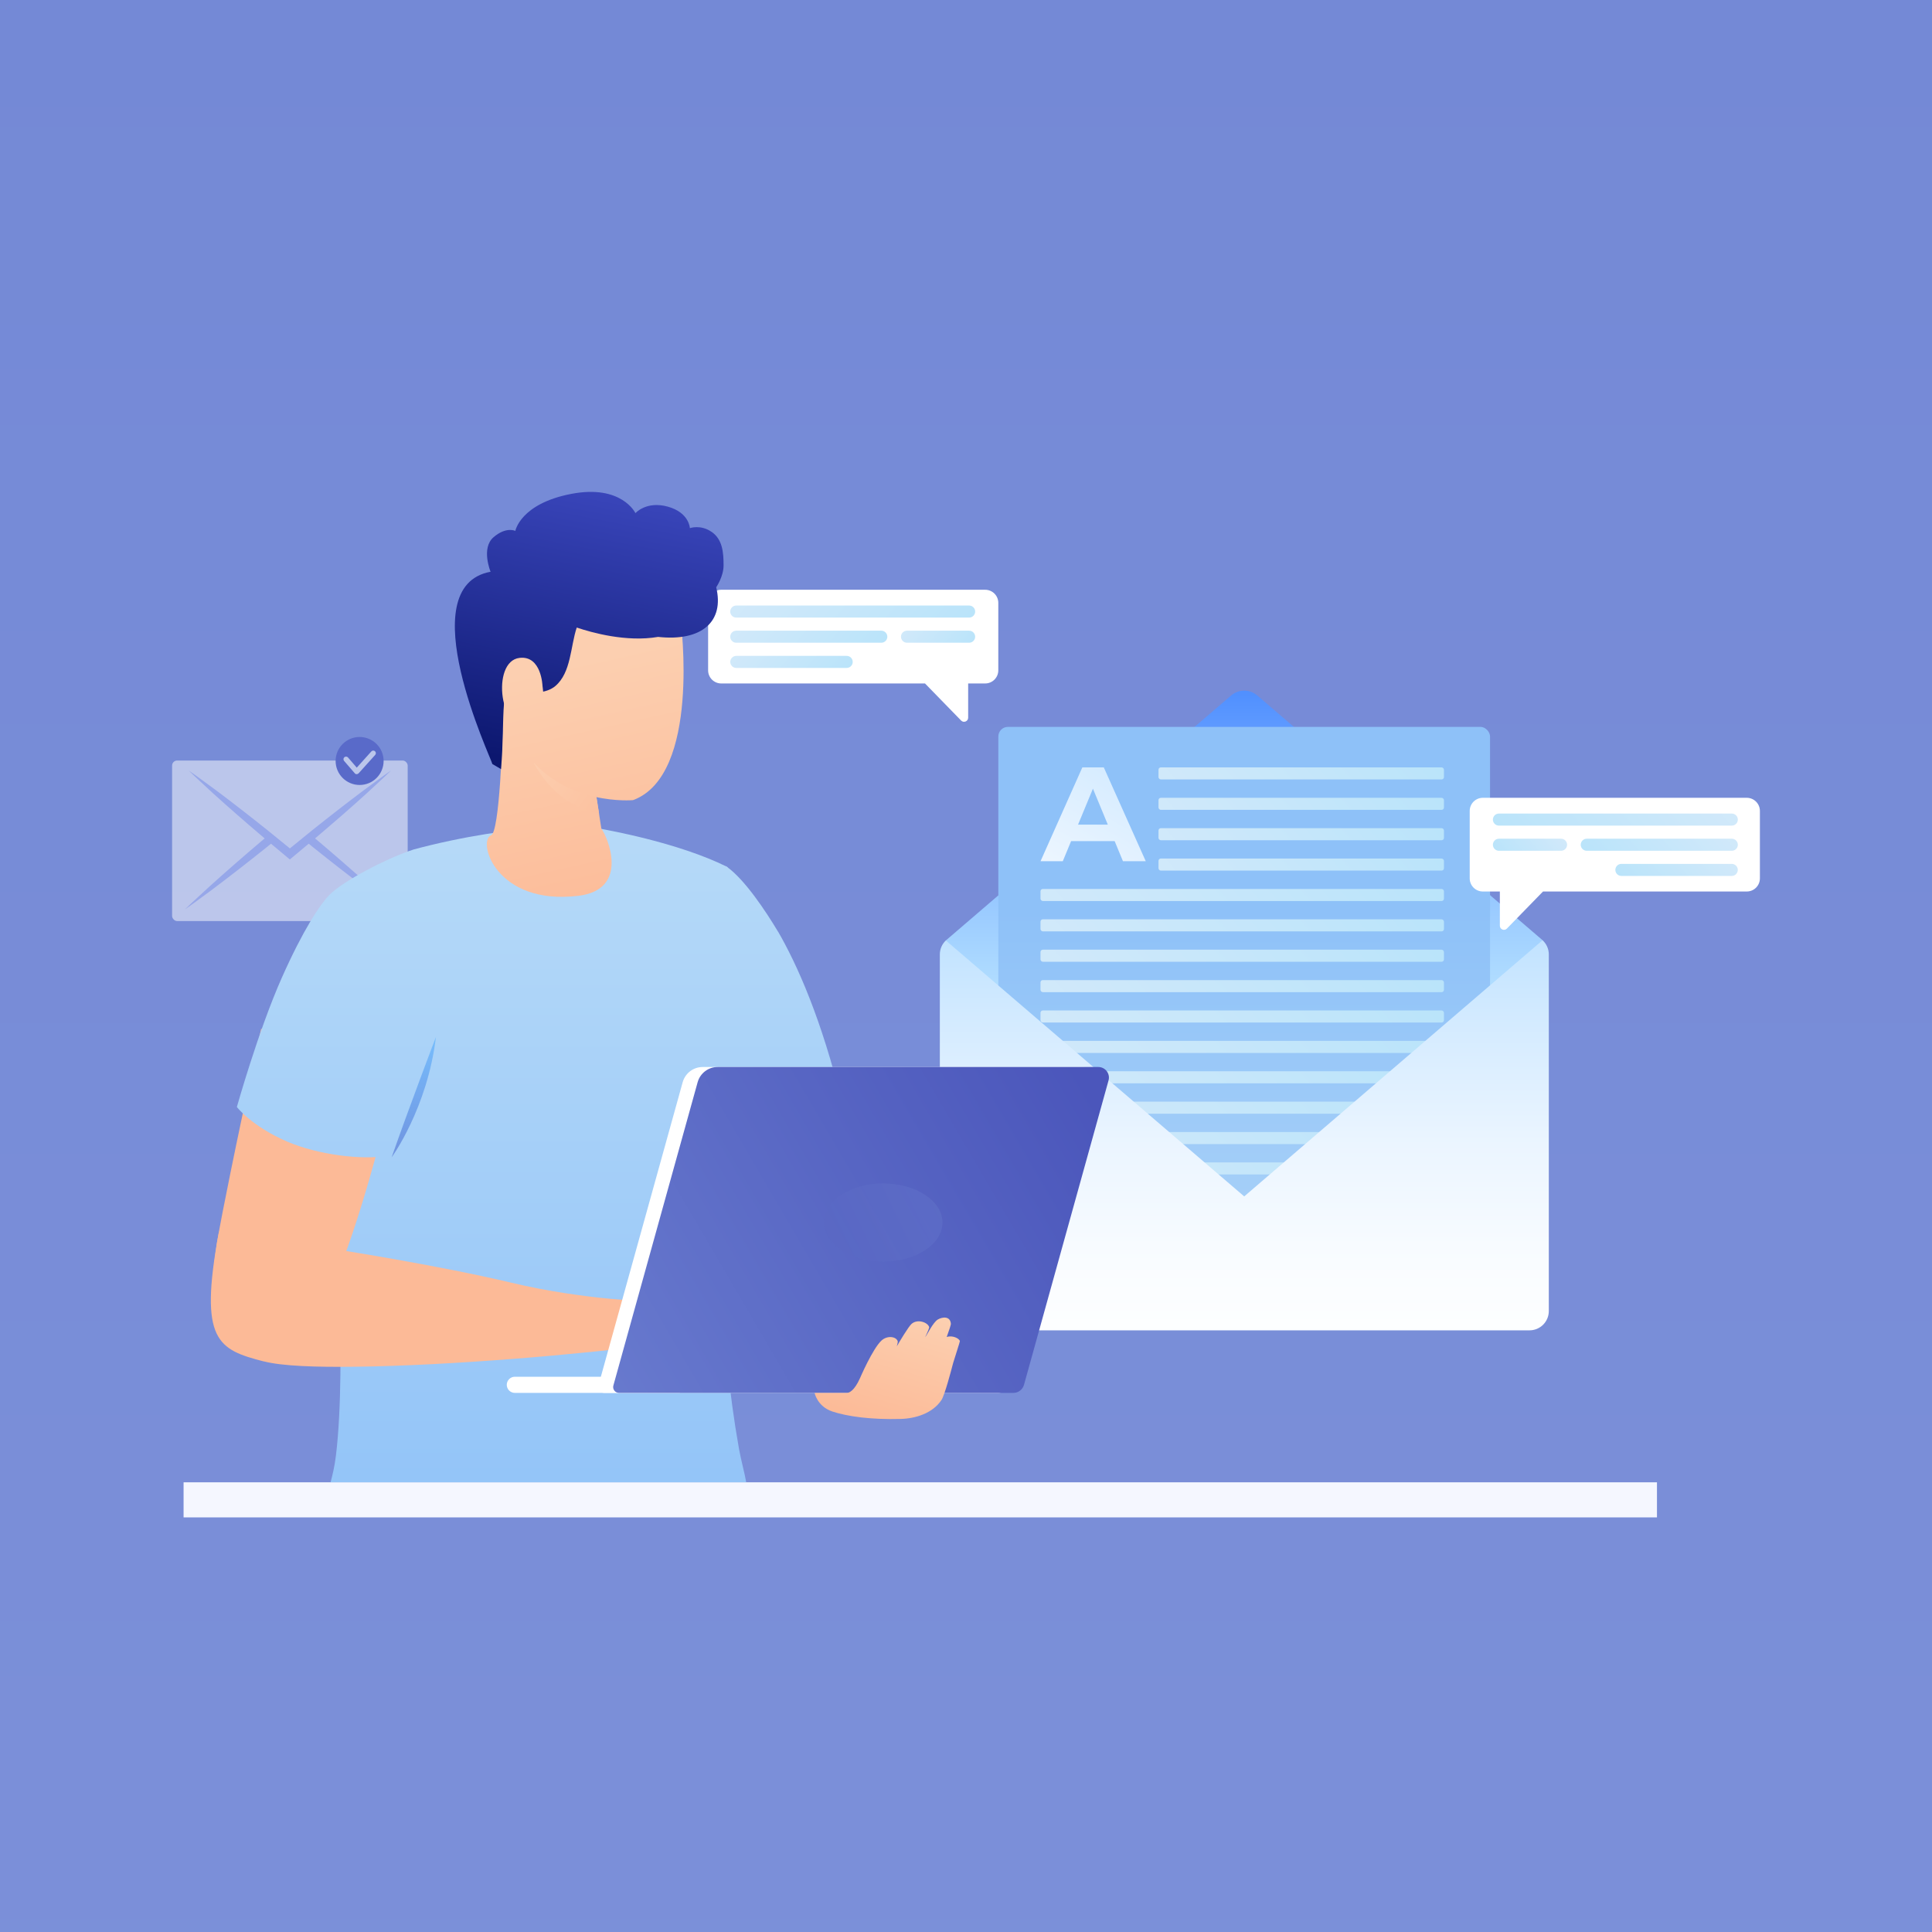 <svg xmlns="http://www.w3.org/2000/svg" xmlns:xlink="http://www.w3.org/1999/xlink" viewBox="0 0 500 500"><rect x="0" y="0" width="500" height="500" fill="#333333" stroke="none"/><defs><style>.cls-1{fill:url(#linear-gradient);}.cls-2{fill:#f5f7ff;}.cls-3{fill:#fff;}.cls-4{fill:#b5c1fc;}.cls-5{fill:#3b47bc;}.cls-6{fill:url(#linear-gradient-39);}.cls-6,.cls-7,.cls-8{opacity:.5;}.cls-6,.cls-7,.cls-9{mix-blend-mode:multiply;}.cls-7{fill:url(#linear-gradient-41);}.cls-10{fill:url(#linear-gradient-8);}.cls-11{fill:url(#linear-gradient-9);}.cls-12{fill:url(#linear-gradient-3);}.cls-13{fill:url(#linear-gradient-4);}.cls-14{fill:url(#linear-gradient-2);}.cls-15{fill:url(#linear-gradient-6);}.cls-16{fill:url(#linear-gradient-7);}.cls-17{fill:url(#linear-gradient-5);}.cls-18{fill:url(#linear-gradient-40);}.cls-19{fill:url(#linear-gradient-14);}.cls-20{fill:url(#linear-gradient-18);}.cls-21{fill:url(#linear-gradient-22);}.cls-22{fill:url(#linear-gradient-20);}.cls-23{fill:url(#linear-gradient-21);}.cls-24{fill:url(#linear-gradient-23);}.cls-25{fill:url(#linear-gradient-15);}.cls-26{fill:url(#linear-gradient-19);}.cls-27{fill:url(#linear-gradient-16);}.cls-28{fill:url(#linear-gradient-17);}.cls-29{fill:url(#linear-gradient-13);}.cls-30{fill:url(#linear-gradient-12);}.cls-31{fill:url(#linear-gradient-10);}.cls-32{fill:url(#linear-gradient-11);}.cls-33{fill:url(#linear-gradient-27);}.cls-34{fill:url(#linear-gradient-24);}.cls-35{fill:url(#linear-gradient-26);}.cls-36{fill:url(#linear-gradient-38);}.cls-37{fill:url(#linear-gradient-35);}.cls-38{fill:url(#linear-gradient-37);}.cls-39{fill:url(#linear-gradient-34);}.cls-40{fill:url(#linear-gradient-36);}.cls-41{fill:url(#linear-gradient-25);}.cls-42{fill:url(#linear-gradient-28);}.cls-43{fill:url(#linear-gradient-29);}.cls-44{fill:url(#linear-gradient-33);}.cls-45{fill:url(#linear-gradient-30);}.cls-46{fill:url(#linear-gradient-32);}.cls-47{isolation:isolate;}.cls-9{fill:url(#linear-gradient-31);}</style><linearGradient id="linear-gradient" x1="250" y1="-16913.98" x2="250" y2="-17455.25" gradientTransform="translate(0 -16919.92) scale(1 -1)" gradientUnits="userSpaceOnUse"><stop offset="0" stop-color="#7489d6"></stop><stop offset="1" stop-color="#7c90d9"></stop></linearGradient><linearGradient id="linear-gradient-2" x1="-961.74" y1="191.75" x2="-1033.95" y2="128.15" gradientTransform="translate(1220.42)" gradientUnits="userSpaceOnUse"><stop offset="0" stop-color="#ade1fa"></stop><stop offset="1" stop-color="#dbebfa"></stop></linearGradient><linearGradient id="linear-gradient-3" x1="-986.51" y1="186.45" x2="-1033.25" y2="145.29" xlink:href="#linear-gradient-2"></linearGradient><linearGradient id="linear-gradient-4" x1="-965.72" y1="175.3" x2="-988.39" y2="155.33" xlink:href="#linear-gradient-2"></linearGradient><linearGradient id="linear-gradient-5" x1="-996.28" y1="188.3" x2="-1032.97" y2="155.99" xlink:href="#linear-gradient-2"></linearGradient><linearGradient id="linear-gradient-6" x1="322" y1="-17098" x2="322" y2="-17250.2" gradientTransform="translate(0 -16919.92) scale(1 -1)" gradientUnits="userSpaceOnUse"><stop offset=".01" stop-color="#5190ff"></stop><stop offset=".08" stop-color="#619cff"></stop><stop offset=".29" stop-color="#8cbfff"></stop><stop offset=".49" stop-color="#aedbff"></stop><stop offset=".68" stop-color="#c7eeff"></stop><stop offset=".86" stop-color="#d5faff"></stop><stop offset="1" stop-color="#dbffff"></stop></linearGradient><linearGradient id="linear-gradient-7" x1="322" y1="-17286.36" x2="322" y2="-17155.47" gradientTransform="translate(0 -16919.92) scale(1 -1)" gradientUnits="userSpaceOnUse"><stop offset="0" stop-color="#b5d9f8"></stop><stop offset="1" stop-color="#8ec1f8"></stop></linearGradient><linearGradient id="linear-gradient-8" x1="305.25" y1="-17101.08" x2="252.35" y2="-17193.5" gradientTransform="translate(0 -16919.92) scale(1 -1)" gradientUnits="userSpaceOnUse"><stop offset=".01" stop-color="#c2e3ff"></stop><stop offset=".18" stop-color="#d2eaff"></stop><stop offset=".49" stop-color="#ebf5ff"></stop><stop offset=".77" stop-color="#f9fcff"></stop><stop offset="1" stop-color="#fff"></stop></linearGradient><linearGradient id="linear-gradient-9" x1="384.32" y1="-17159.11" x2="264.94" y2="-17264.25" gradientTransform="translate(0 -16919.92) scale(1 -1)" xlink:href="#linear-gradient-2"></linearGradient><linearGradient id="linear-gradient-10" x1="384.32" y1="-17166.98" x2="264.94" y2="-17272.11" gradientTransform="translate(0 -16919.92) scale(1 -1)" xlink:href="#linear-gradient-2"></linearGradient><linearGradient id="linear-gradient-11" x1="381.57" y1="-17080.61" x2="296.42" y2="-17155.61" gradientTransform="translate(0 -16919.92) scale(1 -1)" xlink:href="#linear-gradient-2"></linearGradient><linearGradient id="linear-gradient-12" x1="381.57" y1="-17088.48" x2="296.42" y2="-17163.47" gradientTransform="translate(0 -16919.92) scale(1 -1)" xlink:href="#linear-gradient-2"></linearGradient><linearGradient id="linear-gradient-13" x1="381.57" y1="-17096.34" x2="296.42" y2="-17171.33" gradientTransform="translate(0 -16919.92) scale(1 -1)" xlink:href="#linear-gradient-2"></linearGradient><linearGradient id="linear-gradient-14" x1="381.57" y1="-17104.21" x2="296.42" y2="-17179.2" gradientTransform="translate(0 -16919.92) scale(1 -1)" xlink:href="#linear-gradient-2"></linearGradient><linearGradient id="linear-gradient-15" x1="384.32" y1="-17096.2" x2="264.94" y2="-17201.34" gradientTransform="translate(0 -16919.92) scale(1 -1)" xlink:href="#linear-gradient-2"></linearGradient><linearGradient id="linear-gradient-16" x1="384.32" y1="-17104.07" x2="264.94" y2="-17209.2" gradientTransform="translate(0 -16919.92) scale(1 -1)" xlink:href="#linear-gradient-2"></linearGradient><linearGradient id="linear-gradient-17" x1="384.32" y1="-17111.93" x2="264.94" y2="-17217.07" gradientTransform="translate(0 -16919.92) scale(1 -1)" xlink:href="#linear-gradient-2"></linearGradient><linearGradient id="linear-gradient-18" x1="384.32" y1="-17119.79" x2="264.94" y2="-17224.93" gradientTransform="translate(0 -16919.92) scale(1 -1)" xlink:href="#linear-gradient-2"></linearGradient><linearGradient id="linear-gradient-19" x1="384.32" y1="-17127.66" x2="264.94" y2="-17232.8" gradientTransform="translate(0 -16919.92) scale(1 -1)" xlink:href="#linear-gradient-2"></linearGradient><linearGradient id="linear-gradient-20" x1="384.32" y1="-17135.52" x2="264.94" y2="-17240.66" gradientTransform="translate(0 -16919.92) scale(1 -1)" xlink:href="#linear-gradient-2"></linearGradient><linearGradient id="linear-gradient-21" x1="384.32" y1="-17143.38" x2="264.94" y2="-17248.52" gradientTransform="translate(0 -16919.92) scale(1 -1)" xlink:href="#linear-gradient-2"></linearGradient><linearGradient id="linear-gradient-22" x1="384.32" y1="-17151.25" x2="264.94" y2="-17256.39" gradientTransform="translate(0 -16919.92) scale(1 -1)" xlink:href="#linear-gradient-2"></linearGradient><linearGradient id="linear-gradient-23" x1="322.03" y1="-17162.78" x2="322.03" y2="-17271.76" xlink:href="#linear-gradient-8"></linearGradient><linearGradient id="linear-gradient-24" x1="-3074.73" y1="245.58" x2="-3146.95" y2="181.98" gradientTransform="translate(-2694.69) rotate(-180) scale(1 -1)" xlink:href="#linear-gradient-2"></linearGradient><linearGradient id="linear-gradient-25" x1="-3099.5" y1="240.29" x2="-3146.25" y2="199.12" gradientTransform="translate(-2694.69) rotate(-180) scale(1 -1)" xlink:href="#linear-gradient-2"></linearGradient><linearGradient id="linear-gradient-26" x1="-3078.71" y1="229.13" x2="-3101.39" y2="209.16" gradientTransform="translate(-2694.69) rotate(-180) scale(1 -1)" xlink:href="#linear-gradient-2"></linearGradient><linearGradient id="linear-gradient-27" x1="-3109.28" y1="242.14" x2="-3145.97" y2="209.83" gradientTransform="translate(-2694.69) rotate(-180) scale(1 -1)" xlink:href="#linear-gradient-2"></linearGradient><linearGradient id="linear-gradient-28" x1="-2034.5" y1="218.47" x2="-2034.5" y2="412.32" gradientTransform="translate(-1834.06) rotate(-180) scale(1 -1)" xlink:href="#linear-gradient-7"></linearGradient><linearGradient id="linear-gradient-29" x1="-1892.74" y1="218.47" x2="-1892.74" y2="412.32" gradientTransform="translate(-1755.72) rotate(-180) scale(1 -1)" xlink:href="#linear-gradient-7"></linearGradient><linearGradient id="linear-gradient-30" x1="-1966.07" y1="175.14" x2="-1981.25" y2="243.11" gradientTransform="translate(-1834.06) rotate(-180) scale(1 -1)" gradientUnits="userSpaceOnUse"><stop offset="0" stop-color="#fccfb0"></stop><stop offset="1" stop-color="#fcba97"></stop></linearGradient><linearGradient id="linear-gradient-31" x1="-167.37" y1="194.59" x2="-138.51" y2="215.37" gradientTransform="translate(305.51)" xlink:href="#linear-gradient-30"></linearGradient><linearGradient id="linear-gradient-32" x1="-1986.02" y1="170.59" x2="-2001.24" y2="238.72" xlink:href="#linear-gradient-30"></linearGradient><linearGradient id="linear-gradient-33" x1="-1913.32" y1="127.67" x2="-1899.57" y2="198.89" gradientTransform="translate(-1755.72) rotate(-180) scale(1 -1)" gradientUnits="userSpaceOnUse"><stop offset="0" stop-color="#3945ba"></stop><stop offset="1" stop-color="#0c176f"></stop></linearGradient><linearGradient id="linear-gradient-34" x1="-1968.41" y1="174.62" x2="-1983.59" y2="242.58" xlink:href="#linear-gradient-30"></linearGradient><linearGradient id="linear-gradient-35" x1="-2132.77" y1="197.76" x2="-1967.41" y2="275.65" xlink:href="#linear-gradient-30"></linearGradient><linearGradient id="linear-gradient-36" x1="-1921.77" y1="218.47" x2="-1921.77" y2="412.32" gradientTransform="translate(-1834.06) rotate(-180) scale(1 -1)" xlink:href="#linear-gradient-7"></linearGradient><linearGradient id="linear-gradient-37" x1="-2151.11" y1="236.71" x2="-1985.76" y2="314.6" xlink:href="#linear-gradient-30"></linearGradient><linearGradient id="linear-gradient-38" x1="-1856.92" y1="389.86" x2="-2038.73" y2="283.65" gradientTransform="translate(-1755.72) rotate(-180) scale(1 -1)" gradientUnits="userSpaceOnUse"><stop offset="0" stop-color="#7489d6"></stop><stop offset="1" stop-color="#4b56bb"></stop></linearGradient><linearGradient id="linear-gradient-39" x1="-2122.37" y1="287.73" x2="-2012.3" y2="340.53" gradientTransform="translate(-1834.06) rotate(-180) scale(1 -1)" xlink:href="#linear-gradient-38"></linearGradient><linearGradient id="linear-gradient-40" x1="-71.46" y1="338.73" x2="-80.21" y2="368.56" gradientTransform="translate(305.51)" xlink:href="#linear-gradient-30"></linearGradient><linearGradient id="linear-gradient-41" x1="-1941.15" y1="306.61" x2="-1941.15" y2="269.16" gradientTransform="translate(-1834.06) rotate(-180) scale(1 -1)" gradientUnits="userSpaceOnUse"><stop offset="0" stop-color="#3945ba"></stop><stop offset="1" stop-color="#43a6ff"></stop></linearGradient></defs><g class="cls-47"><g id="BACKGROUND"><rect class="cls-1" width="500" height="500"></rect></g><g id="OBJECTS"><g><rect class="cls-2" x="47.51" y="383.62" width="381.31" height="9.08"></rect><g><g><path class="cls-3" d="M254.97,152.63h-68.31c-1.88,0-3.4,1.52-3.4,3.4v17.45c0,1.88,1.52,3.4,3.4,3.4h52.73l9.35,9.6c.66,.68,1.82,.21,1.82-.74v-8.86h4.4c1.88,0,3.4-1.52,3.4-3.4v-17.45c0-1.88-1.52-3.4-3.4-3.4Z"></path><path class="cls-14" d="M250.81,159.83h-60.27c-.86,0-1.56-.7-1.56-1.56h0c0-.86,.7-1.56,1.56-1.56h60.27c.86,0,1.56,.7,1.56,1.56h0c0,.86-.7,1.56-1.56,1.56Z"></path><path class="cls-12" d="M228.08,166.34h-37.54c-.86,0-1.56-.7-1.56-1.56h0c0-.86,.7-1.56,1.56-1.56h37.54c.86,0,1.56,.7,1.56,1.56h0c0,.86-.7,1.56-1.56,1.56Z"></path><path class="cls-13" d="M250.81,166.34h-16.08c-.86,0-1.56-.7-1.56-1.56h0c0-.86,.7-1.56,1.56-1.56h16.08c.86,0,1.56,.7,1.56,1.56h0c0,.86-.7,1.56-1.56,1.56Z"></path><path class="cls-17" d="M219.12,172.86h-28.57c-.86,0-1.56-.7-1.56-1.56h0c0-.86,.7-1.56,1.56-1.56h28.57c.86,0,1.56,.7,1.56,1.56h0c0,.86-.7,1.56-1.56,1.56Z"></path></g><g><path class="cls-15" d="M399.22,243.33l-73.84-63.34c-1.94-1.67-4.82-1.67-6.76,0l-73.84,63.4h0v78.19h154.43v-78.25h0Z"></path><g><rect class="cls-16" x="258.37" y="188.12" width="127.25" height="125.46" rx="2.47" ry="2.47"></rect><path class="cls-10" d="M288.47,217.68h-11.27l-2.15,5.2h-5.76l10.82-24.28h5.55l10.86,24.28h-5.9l-2.15-5.2Zm-1.77-4.27l-3.85-9.3-3.85,9.3h7.7Z"></path></g><g><rect class="cls-11" x="269.28" y="292.97" width="104.41" height="3.12" rx=".6" ry=".6"></rect><rect class="cls-31" x="269.28" y="300.83" width="104.41" height="3.12" rx=".6" ry=".6"></rect><rect class="cls-32" x="299.82" y="198.6" width="73.87" height="3.12" rx=".6" ry=".6"></rect><rect class="cls-30" x="299.82" y="206.47" width="73.87" height="3.12" rx=".6" ry=".6"></rect><rect class="cls-29" x="299.82" y="214.33" width="73.87" height="3.12" rx=".6" ry=".6"></rect><rect class="cls-19" x="299.82" y="222.19" width="73.87" height="3.12" rx=".6" ry=".6"></rect><rect class="cls-25" x="269.28" y="230.06" width="104.41" height="3.12" rx=".6" ry=".6"></rect><rect class="cls-27" x="269.28" y="237.92" width="104.41" height="3.12" rx=".6" ry=".6"></rect><rect class="cls-28" x="269.28" y="245.78" width="104.41" height="3.12" rx=".6" ry=".6"></rect><rect class="cls-20" x="269.28" y="253.65" width="104.41" height="3.12" rx=".6" ry=".6"></rect><rect class="cls-26" x="269.28" y="261.51" width="104.41" height="3.12" rx=".6" ry=".6"></rect><rect class="cls-22" x="269.28" y="269.38" width="104.41" height="3.12" rx=".6" ry=".6"></rect><rect class="cls-23" x="269.28" y="277.24" width="104.41" height="3.12" rx=".6" ry=".6"></rect><rect class="cls-21" x="269.28" y="285.1" width="104.41" height="3.12" rx=".6" ry=".6"></rect></g><path class="cls-24" d="M399.22,243.33l-77.22,66.3-77.22-66.24c-.95,.91-1.55,2.18-1.55,3.6v92.31c0,2.75,2.23,4.99,4.99,4.99h147.62c2.75,0,4.99-2.23,4.99-4.99v-92.31c0-1.45-.63-2.75-1.62-3.66Z"></path></g><g><path class="cls-3" d="M383.75,206.47h68.31c1.88,0,3.4,1.52,3.4,3.4v17.45c0,1.88-1.52,3.4-3.4,3.4h-52.73s-9.35,9.6-9.35,9.6c-.66,.68-1.82,.21-1.82-.74v-8.86s-4.4,0-4.4,0c-1.88,0-3.4-1.52-3.4-3.4v-17.45c0-1.88,1.52-3.4,3.4-3.4Z"></path><path class="cls-34" d="M387.92,213.67h60.27c.86,0,1.56-.7,1.56-1.56h0c0-.86-.7-1.56-1.56-1.56h-60.27c-.86,0-1.56,.7-1.56,1.56h0c0,.86,.7,1.56,1.56,1.56Z"></path><path class="cls-41" d="M410.65,220.18h37.54c.86,0,1.56-.7,1.56-1.56h0c0-.86-.7-1.56-1.56-1.56h-37.54c-.86,0-1.56,.7-1.56,1.56h0c0,.86,.7,1.56,1.56,1.56Z"></path><path class="cls-35" d="M387.92,220.18h16.08c.86,0,1.56-.7,1.56-1.56h0c0-.86-.7-1.56-1.56-1.56h-16.08c-.86,0-1.56,.7-1.56,1.56h0c0,.86,.7,1.56,1.56,1.56Z"></path><path class="cls-33" d="M419.61,226.69h28.57c.86,0,1.56-.7,1.56-1.56h0c0-.86-.7-1.56-1.56-1.56h-28.57c-.86,0-1.56,.7-1.56,1.56h0c0,.86,.7,1.56,1.56,1.56Z"></path></g><g class="cls-8"><g><rect class="cls-3" x="44.54" y="196.82" width="60.97" height="41.55" rx="1.31" ry="1.31"></rect><path class="cls-4" d="M47.83,235.38c2.11-2.06,4.31-4.01,6.46-6.02,2.18-1.97,4.38-3.92,6.59-5.85,2.2-1.95,4.45-3.83,6.68-5.74l6.76-5.65,.7-.59,.7,.59,6.76,5.65c2.23,1.91,4.48,3.8,6.68,5.74,2.22,1.92,4.41,3.88,6.59,5.85,2.15,2.01,4.35,3.96,6.45,6.02-2.43-1.67-4.76-3.46-7.14-5.19-2.35-1.77-4.69-3.55-7-5.36-2.33-1.79-4.61-3.64-6.91-5.46l-6.83-5.56h1.4l-6.84,5.56c-2.3,1.82-4.58,3.67-6.92,5.46-2.31,1.81-4.65,3.59-7,5.36-2.38,1.73-4.72,3.51-7.14,5.19Z"></path><g><polyline class="cls-3" points="48.85 199.41 75.03 220.98 101.2 199.41"></polyline><path class="cls-4" d="M94.31,204.39c-2.26,1.7-4.52,3.41-6.75,5.15-2.25,1.72-4.44,3.5-6.66,5.25l-5.88,4.78-5.88-4.78c-2.22-1.75-4.41-3.53-6.66-5.25-2.23-1.74-4.48-3.45-6.75-5.15-2.3-1.66-4.55-3.37-6.89-4.98,2.02,1.99,4.14,3.87,6.2,5.81,2.1,1.9,4.21,3.79,6.34,5.64,2.12,1.88,4.28,3.69,6.43,5.54l6.5,5.44,.7,.59,.7-.59,6.51-5.44c2.14-1.85,4.31-3.66,6.43-5.53,2.13-1.85,4.24-3.74,6.34-5.64,2.06-1.94,4.18-3.82,6.2-5.81-2.34,1.6-4.59,3.32-6.89,4.98Z"></path></g></g><path class="cls-5" d="M99.28,196.94c0,3.43-2.78,6.21-6.21,6.21s-6.21-2.78-6.21-6.21,2.78-6.21,6.21-6.21,6.21,2.78,6.21,6.21Z"></path><path class="cls-3" d="M92.32,200.35c-.19,.03-.38-.08-.51-.23l-2.76-3.2c-.24-.28-.21-.71,.07-.95,.28-.24,.71-.21,.95,.07l2.26,2.62,3.77-4.19c.25-.28,.68-.3,.95-.05,.28,.25,.3,.68,.05,.95l-4.29,4.76c-.13,.14-.31,.22-.5,.22Z"></path></g><g><path class="cls-42" d="M182.01,305.17c2.12-.51,4.15-1.06,6.08-1.64,19.91-5.85,30.78-14.12,30.78-14.12-5.11-22.23-11.29-37.16-16.77-47.02-.14-.23-.28-.46-.41-.71s-.28-.51-.44-.74c-2.95-4.91-8.4-13.22-13.13-16.61-.48-.35-3.72,3.1-4.21,2.76l1.96,36.17-3.87,41.91Z"></path><path class="cls-43" d="M86.94,376.69c-.37,3.06-.94,5.23-1.39,6.93h107.57c-.42-2.46-1.25-5.31-1.86-8.6-5.49-31.11-3.56-47.31-3.19-69.77v-1.73c.6-34.64,2.88-64.3,1.25-75-.47-.34-.68-3.95-1.2-4.21-12.78-6.33-31.05-9.49-32.49-9.8-.08-.03-8.52-.55-13.59-.37-8.63,.24-22.61,2.35-35.05,5.72,0,0-.08,.03-.13,.05-1.23,.39-9.31,3.4-17.7,12.39-2.82,2.98-5.7,6.64-8.26,11.11,.58,13.93,3.58,39,5.28,60.67,.29,3.27,3.69,48.41,.76,72.59Z"></path><g><path class="cls-45" d="M149.61,231.85c13.62-1.63,7.5-15.51,6.05-17.35l-.02,.02s-2.27-14.78-2.45-15.48l-23.1-10.09s-.74,26.9-3.06,27.24c-3.51,1.65,1.39,18.17,22.57,15.65Z"></path><path class="cls-9" d="M138.12,197.35s5.02,11.01,16.91,13.18l-1.83-11.49-15.07-1.69Z"></path><path class="cls-46" d="M176.18,160.74s5.23,39.8-12.33,46.33c0,0-17.48,1.65-27.67-12.06-2.93-3.95-6.64-4.84-7.86-9.6-1.97-7.74-4.74-22.03-1.2-30.64,5.04-12.26,48.58-23.89,49.06,5.97Z"></path><path class="cls-44" d="M184.14,137.64c-2.83-1.96-5.6-.96-5.6-.96,0,0-.14-4.01-5.7-5.56-5.56-1.55-8.39,1.68-8.39,1.68,0,0-3.56-7.52-16.68-4.97-13.13,2.55-14.4,9.57-14.4,9.57,0,0-2.37-1.19-5.65,1.64-3.28,2.83-.76,8.93-.76,8.93-20.94,3.84,.2,48.32,.46,49.76l2.24,1.31c.59-6.51,.4-12.47,.78-17.01,.11-1.37,2.29-2.17,2.8-3.14,4.12,.69,8.17,.63,10.5-1.36,4.09-3.49,3.88-10.25,5.52-15.12,3.88,1.31,12.84,3.83,21.05,2.42,11.37,1.24,17.19-4.03,15.04-12.84,0,0,1.91-2.77,1.91-5.66,0-3.44-.29-6.75-3.11-8.7Z"></path><path class="cls-39" d="M137.33,187.59c-7.92,3.04-10.4-16.46-2.87-17.33,5.71-.66,5.94,7.3,5.94,7.3,0,0,1.46,8.29-3.07,10.02Z"></path></g><path class="cls-37" d="M55.11,338.34v.02c3.98,4.61,19.07,7.98,26.33,1.59,2.28-2.03,4.86-7.39,7.39-14.04,6.44-16.99,12.53-42.42,12.53-42.42l-33.77-17.26s-4.34,19.48-8.09,37.99c0,0-.03,.19-.1,.52-1.22,5.93-2.35,11.76-3.24,16.77-.04,.14-.05,.26-.06,.4-.89,5.98-1.47,12.21-.98,16.42Z"></path><path class="cls-40" d="M114.11,259.85c-3.26,13.56-13.51,39.26-13.51,39.26-7.18,1.19-18.38-.31-26.18-3.62-9.34-4.02-13.12-9-13.12-9,0,0,5.54-19.74,11.64-33.47,5.48-12.32,9.84-18.87,12.21-21.31,3.57-3.74,15.21-9.65,20.89-11.49l8.08,39.63Z"></path><path class="cls-38" d="M68.31,352.33c4.69,1.21,13.39,1.51,23.52,1.38,24.61-.27,59.19-3.27,77.46-5.72,0,0-.44-5.28-.06-11.14,0,0-17.64-.28-36.91-4.89-19.28-4.58-45.92-8.71-45.92-8.71l-7.96-3.82s-20.5-7.66-21.9,0c-5.03,27.59-.2,29.83,11.76,32.92Z"></path><path class="cls-3" d="M133.24,360.48h42.7s0-4.18,0-4.18h-42.7c-1.15,0-2.09,.94-2.09,2.09h0c0,1.15,.94,2.09,2.09,2.09Z"></path><path class="cls-3" d="M156.34,360.48h102.05c1.28,0,2.4-.85,2.75-2.09l21.88-78.78c.48-1.74-.83-3.47-2.64-3.47h-98.53c-2.41,0-4.52,1.61-5.17,3.93l-21.81,78.5c-.27,.96,.46,1.91,1.45,1.91Z"></path><path class="cls-36" d="M160.21,360.48h102.05c1.28,0,2.4-.85,2.75-2.09l21.88-78.78c.48-1.74-.83-3.47-2.64-3.47h-98.53c-2.41,0-4.52,1.61-5.17,3.93l-21.81,78.5c-.27,.96,.46,1.91,1.45,1.91Z"></path><ellipse class="cls-6" cx="228.57" cy="316.39" rx="15.34" ry="10.12"></ellipse><path class="cls-18" d="M248.42,347.09c-.18-.75-1.96-1.57-3.41-1.08,.62-1.72,1.1-3.19,1.08-3.38-.15-2.09-2.19-1.82-3.34-1.17-1.33,.75-2.89,4.2-3.31,4.57,.54-1.1,1.07-2.4,1.04-2.54-.29-1.24-3.04-2.27-4.6-.84-.8,.73-3.18,4.72-3.78,5.77,.17-.67,.27-1.14,.24-1.25-.29-1.24-2.63-1.68-4.2-.25-2.29,2.09-5.57,9.74-5.57,9.74h0c-1.51,3.4-2.91,3.82-3.35,3.82h-8.4s.66,3.49,4.6,4.82c3.91,1.29,10.04,2.13,17.65,1.92,3.76-.09,8.28-1.41,10.59-4.91,.8-1.21,2.42-7.27,3-9.52h0c.34-1.16,1.79-5.58,1.76-5.71Z"></path><path class="cls-7" d="M112.82,268.36s-6.94,18.19-11.46,31.15c0,0,9.25-12.66,11.46-31.15Z"></path></g></g></g></g></g></svg>